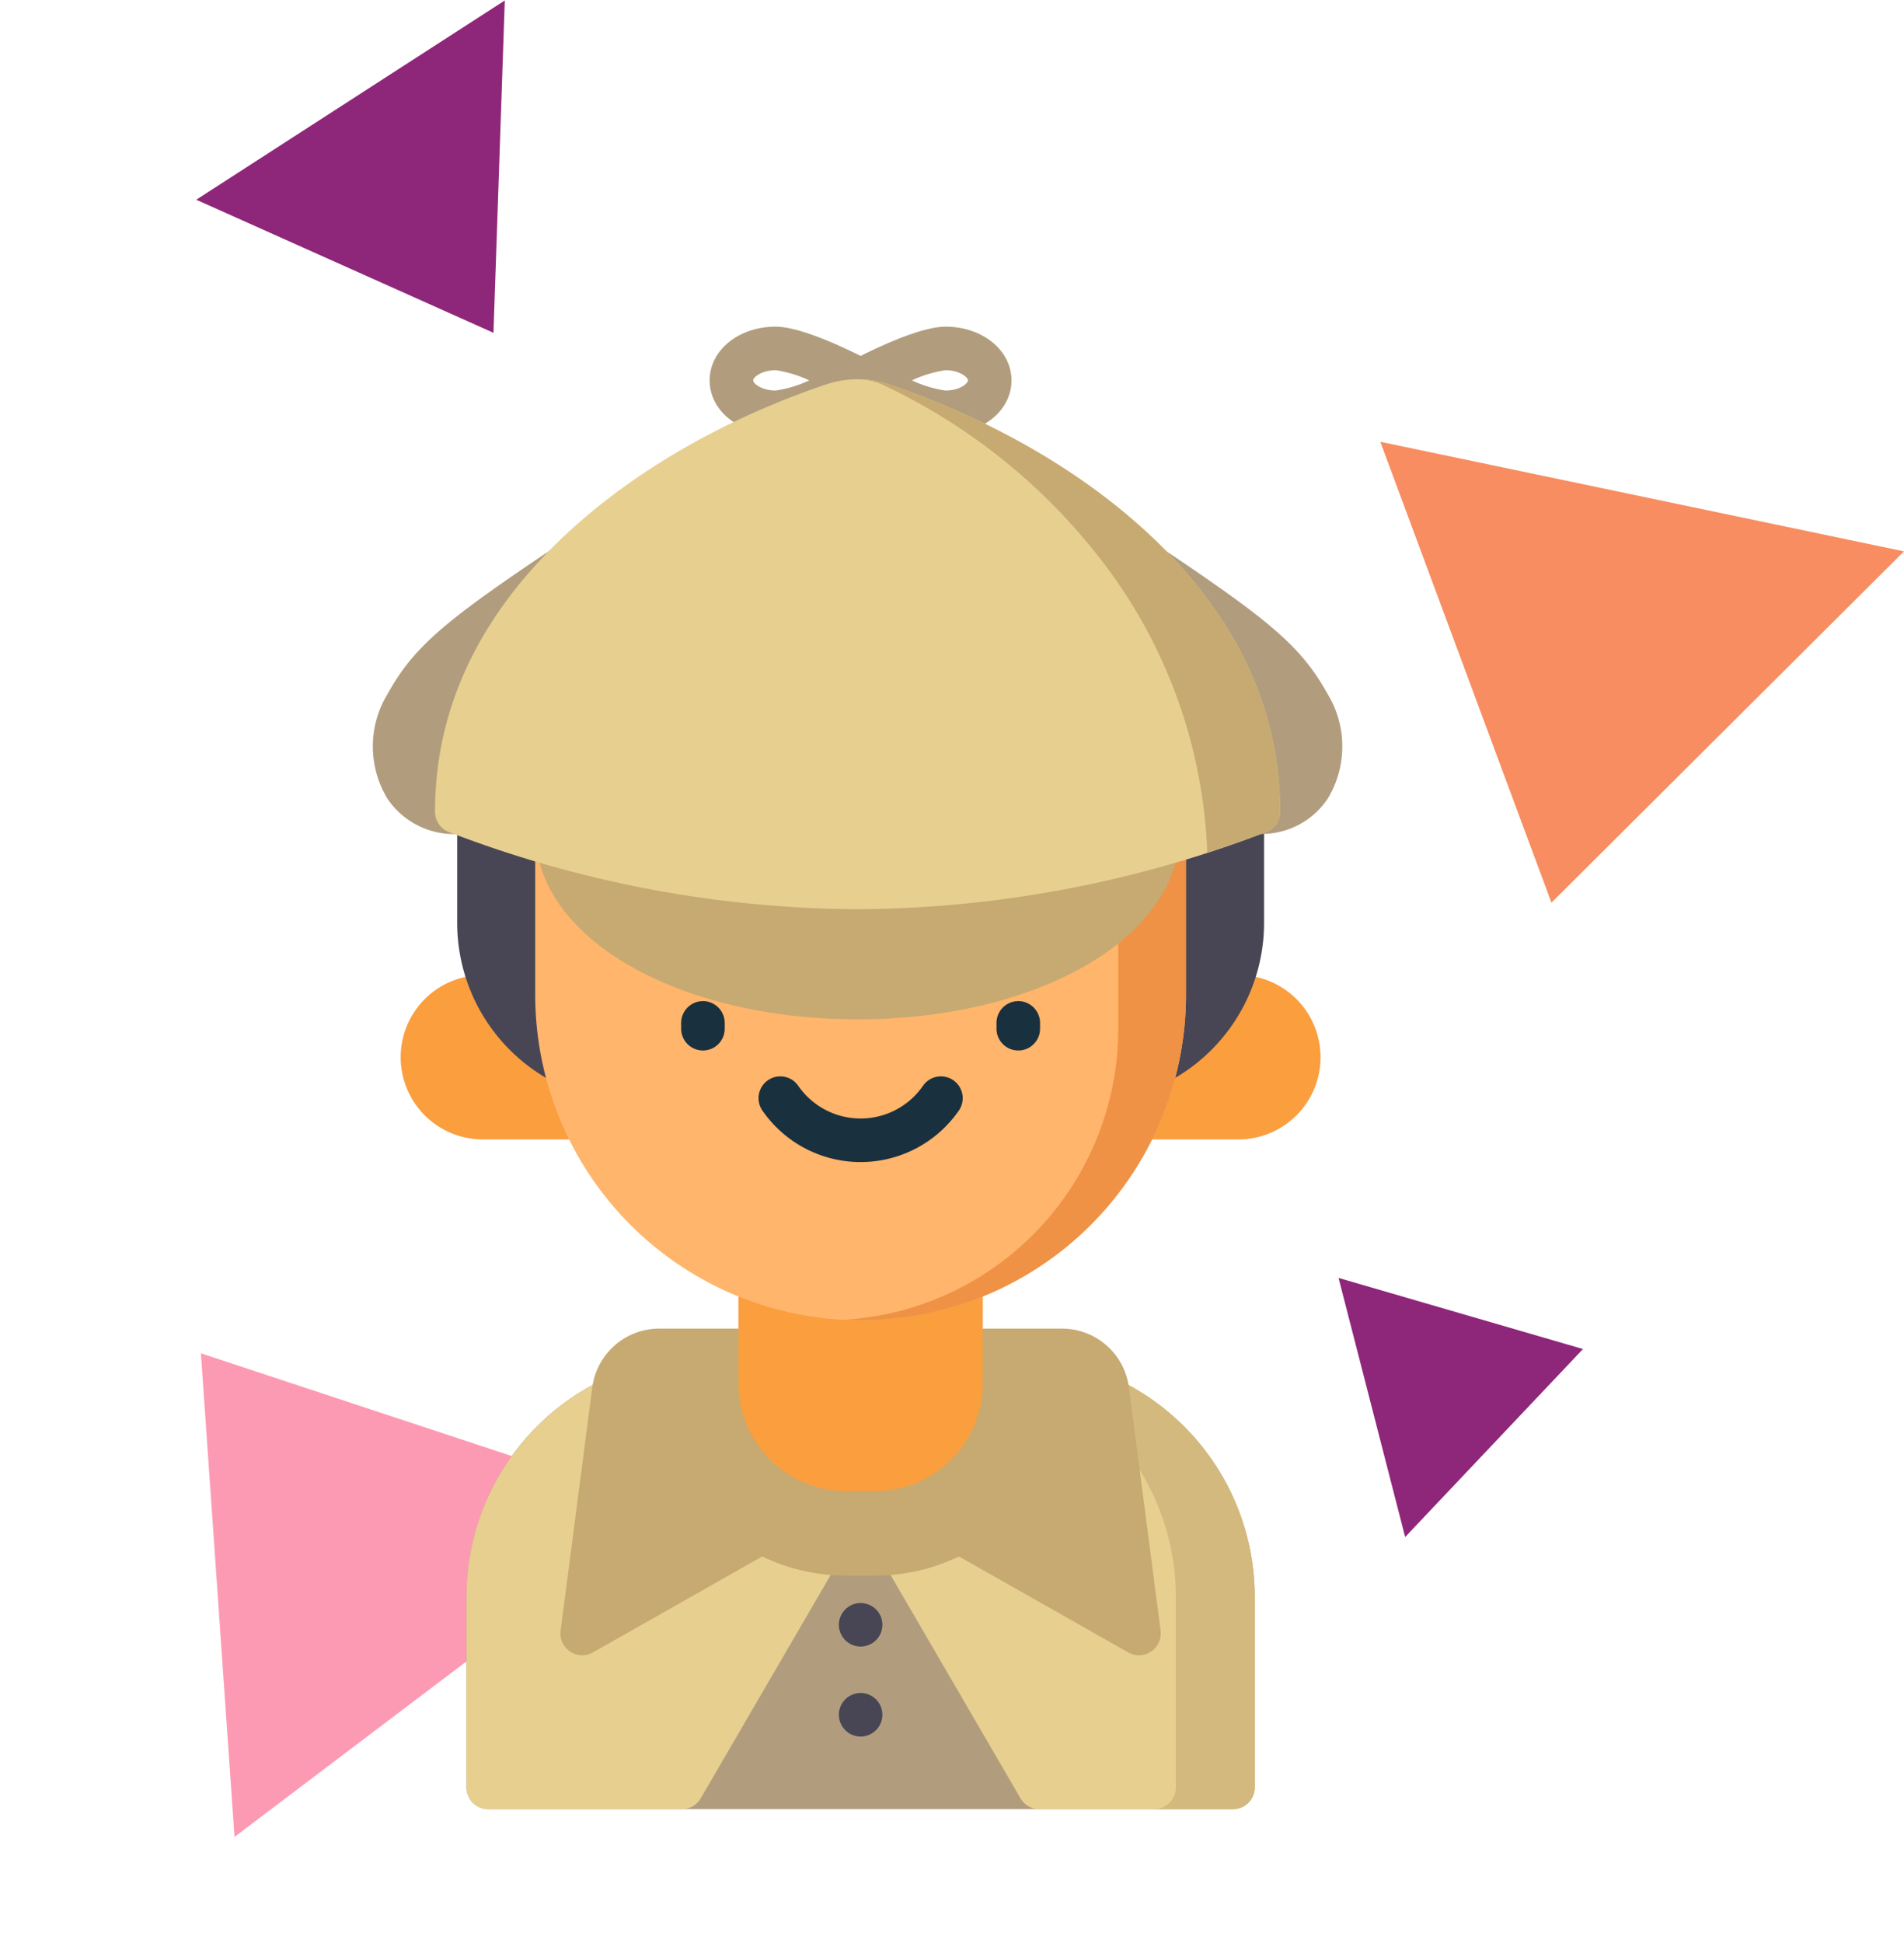<?xml version="1.0" encoding="utf-8"?>
<svg xmlns="http://www.w3.org/2000/svg" width="154.193" height="157.278" viewBox="0 0 154.193 157.278">
  <g id="Grupo_168" data-name="Grupo 168" transform="translate(-1013.807 -3934.058)">
    <path id="Trazado_136" data-name="Trazado 136" d="M-372.544,637.216l14.4-15.215-19.794-5.756Z" transform="translate(1500.146 3421.256)" fill="#8e2679"/>
    <path id="Trazado_138" data-name="Trazado 138" d="M-507.125,451.493l16.636-20.456-25.743-7.852Z" transform="matrix(0.259, 0.966, -0.966, 0.259, 1597.188, 4323.171)" fill="#8e2679"/>
    <path id="Trazado_137" data-name="Trazado 137" d="M17.177,0,39.106,32.54,0,40.652Z" transform="translate(1047.674 4091.336) rotate(-150)" fill="#fd9ab3"/>
    <g id="_003-detective" data-name="003-detective" transform="translate(1044 3960.5)">
      <path id="Trazado_68" data-name="Trazado 68" d="M224.153,0c-1.877,0-5.135,1.5-6.875,2.367C215.538,1.5,212.28,0,210.4,0c-3,0-5.347,1.91-5.347,4.348S207.4,8.7,210.4,8.7c1.877,0,5.135-1.5,6.875-2.367,1.74.872,5,2.367,6.875,2.367,3,0,5.347-1.91,5.347-4.348S227.151,0,224.153,0ZM210.4,5.171c-1.133,0-1.822-.571-1.822-.823s.688-.823,1.822-.823a9.762,9.762,0,0,1,2.719.823A9.765,9.765,0,0,1,210.4,5.171Zm13.75,0a9.765,9.765,0,0,1-2.719-.823,9.765,9.765,0,0,1,2.719-.823c1.133,0,1.822.571,1.822.823S225.287,5.171,224.153,5.171Z" transform="translate(-177.776)" fill="#b19d7d"/>
      <g id="Grupo_15" data-name="Grupo 15" transform="translate(2.256 52.479)">
        <path id="Trazado_69" data-name="Trazado 69" d="M105.243,223.99h11.6V237.3h-11.6a6.653,6.653,0,1,1,0-13.306Z" transform="translate(-98.59 -223.99)" fill="#fa9e3e"/>
        <path id="Trazado_70" data-name="Trazado 70" d="M349.452,223.99h-11.6V237.3h11.6a6.653,6.653,0,0,0,0-13.306Z" transform="translate(-281.612 -223.99)" fill="#fa9e3e"/>
      </g>
      <path id="Trazado_71" data-name="Trazado 71" d="M165.622,355.94H140.741a19.473,19.473,0,0,0-19.476,19.478v15.44a1.763,1.763,0,0,0,1.763,1.763h60.307a1.763,1.763,0,0,0,1.763-1.763v-15.44A19.5,19.5,0,0,0,165.622,355.94Z" transform="translate(-113.68 -272.621)" fill="#b19d7d"/>
      <path id="Trazado_72" data-name="Trazado 72" d="M271.6,355.94h-.029a1.763,1.763,0,0,0-1.374.658l-10,12.432a1.763,1.763,0,0,0-.15,1.992l12.063,20.723a1.763,1.763,0,0,0,1.523.876h15.681a1.763,1.763,0,0,0,1.763-1.763v-15.44A19.5,19.5,0,0,0,271.6,355.94Z" transform="translate(-219.658 -272.621)" fill="#e7cf90"/>
      <path id="Trazado_73" data-name="Trazado 73" d="M305.441,355.94h-.029a1.763,1.763,0,0,0-1.367.651,19.511,19.511,0,0,1,14.486,18.827v15.44a1.763,1.763,0,0,1-1.763,1.763h6.386a1.763,1.763,0,0,0,1.763-1.763v-15.44A19.5,19.5,0,0,0,305.441,355.94Z" transform="translate(-253.499 -272.621)" fill="#d3b97d"/>
      <path id="Trazado_74" data-name="Trazado 74" d="M152.145,369.03l-10-12.432a1.763,1.763,0,0,0-1.374-.658h-.029a19.473,19.473,0,0,0-19.476,19.478v15.44a1.763,1.763,0,0,0,1.763,1.763h15.681a1.762,1.762,0,0,0,1.523-.876l12.063-20.723A1.761,1.761,0,0,0,152.145,369.03Z" transform="translate(-113.679 -272.621)" fill="#e7cf90"/>
      <path id="Trazado_75" data-name="Trazado 75" d="M202.237,370.952l-2.567-19.7h0a5.467,5.467,0,0,0-5.408-4.748H161.624a5.468,5.468,0,0,0-5.408,4.748l-2.567,19.7a1.763,1.763,0,0,0,2.617,1.761l13.712-7.768a15.662,15.662,0,0,0,6.791,1.552h2.346a15.653,15.653,0,0,0,6.792-1.552l13.712,7.768a1.763,1.763,0,0,0,2.617-1.761Z" transform="translate(-138.441 -265.4)" fill="#c6aa71"/>
      <path id="Trazado_76" data-name="Trazado 76" d="M234.746,267.73v22.856a8.722,8.722,0,0,1-8.722,8.721h-2.348a8.722,8.722,0,0,1-8.721-8.721V267.73Z" transform="translate(-185.349 -205.045)" fill="#fa9e3e"/>
      <path id="Trazado_77" data-name="Trazado 77" d="M118.056,148.59v13.46A14.543,14.543,0,0,0,132.6,176.593h36.255A14.543,14.543,0,0,0,183.4,162.05V148.59Z" transform="translate(-111.225 -113.794)" fill="#484655"/>
      <path id="Trazado_78" data-name="Trazado 78" d="M171.293,170.285h0a26.352,26.352,0,0,1-26.352-26.352V117.281h52.7v26.652A26.352,26.352,0,0,1,171.293,170.285Z" transform="translate(-131.791 -89.855)" fill="#ffb56b"/>
      <path id="Trazado_79" data-name="Trazado 79" d="M230.154,265.911a9.676,9.676,0,0,1-7.952-4.169,1.763,1.763,0,0,1,2.9-2.007,6.143,6.143,0,0,0,10.107,0,1.763,1.763,0,0,1,2.9,2.007A9.676,9.676,0,0,1,230.154,265.911Z" transform="translate(-190.652 -198.289)" fill="#19303f"/>
      <path id="Trazado_80" data-name="Trazado 80" d="M273.322,117.281v29.395a23.61,23.61,0,0,1-22.281,23.571q.7.037,1.414.038h0a26.352,26.352,0,0,0,26.352-26.352V117.281Z" transform="translate(-212.953 -89.855)" fill="#ef9245"/>
      <g id="Grupo_16" data-name="Grupo 16" transform="translate(24.971 54.595)">
        <path id="Trazado_81" data-name="Trazado 81" d="M305.642,236.958a1.763,1.763,0,0,1-1.763-1.763v-.47a1.763,1.763,0,1,1,3.526,0v.47A1.763,1.763,0,0,1,305.642,236.958Z" transform="translate(-278.342 -232.962)" fill="#19303f"/>
        <path id="Trazado_82" data-name="Trazado 82" d="M196.995,236.958a1.763,1.763,0,0,1-1.763-1.763v-.47a1.763,1.763,0,1,1,3.526,0v.47A1.763,1.763,0,0,1,196.995,236.958Z" transform="translate(-195.232 -232.962)" fill="#19303f"/>
      </g>
      <path id="Trazado_83" data-name="Trazado 83" d="M171.156,110.425c-14.618,0-26.069,6.635-26.069,15.106s11.451,15.106,26.069,15.106,26.069-6.635,26.069-15.106S185.775,110.425,171.156,110.425Z" transform="translate(-131.903 -84.569)" fill="#c6aa71"/>
      <path id="Trazado_84" data-name="Trazado 84" d="M166.3,48.427h0c-2.551-4.586-5.721-6.688-19.063-15.539-2.192-1.454-4.667-3.1-7.465-4.965a20.95,20.95,0,0,0-23.043,0c-2.8,1.869-5.273,3.51-7.465,4.965C95.918,41.738,92.748,43.841,90.2,48.426a8.16,8.16,0,0,0-.021,8.505,6.507,6.507,0,0,0,6.2,2.812h63.738q.38.038.752.038a6.433,6.433,0,0,0,5.45-2.85A8.16,8.16,0,0,0,166.3,48.427Z" transform="translate(-88.993 -18.719)" fill="#b19d7d"/>
      <path id="Trazado_85" data-name="Trazado 85" d="M168.078,30.516c-7.363-6.8-16.25-10.425-20.891-11.978a7.985,7.985,0,0,0-5.107,0h0c-4.641,1.553-13.528,5.174-20.891,11.978-7.149,6.606-10.774,14.212-10.774,22.608a1.763,1.763,0,0,0,1.14,1.649,93.477,93.477,0,0,0,33.079,6.243,93.476,93.476,0,0,0,33.079-6.243,1.763,1.763,0,0,0,1.14-1.649C178.852,44.729,175.227,37.122,168.078,30.516Z" transform="translate(-105.379 -13.86)" fill="#e7cf90"/>
      <path id="Trazado_86" data-name="Trazado 86" d="M280.562,30.562c-7.363-6.8-16.25-10.425-20.891-11.978a8.055,8.055,0,0,0-2.211-.405,5.071,5.071,0,0,1,1.774.468,48.075,48.075,0,0,1,17.315,13.759,41.149,41.149,0,0,1,8.89,24.074q2.383-.769,4.757-1.66a1.763,1.763,0,0,0,1.14-1.649C291.336,44.774,287.711,37.168,280.562,30.562Z" transform="translate(-217.863 -13.905)" fill="#c6aa71"/>
      <g id="Grupo_17" data-name="Grupo 17" transform="translate(37.739 103.313)">
        <path id="Trazado_87" data-name="Trazado 87" d="M251.319,444.528a1.722,1.722,0,0,1-.345-.035,1.66,1.66,0,0,1-.329-.1,1.626,1.626,0,0,1-.3-.16,1.651,1.651,0,0,1-.268-.221,1.765,1.765,0,0,1-.517-1.246,1.745,1.745,0,0,1,.035-.346,1.842,1.842,0,0,1,.1-.329,1.8,1.8,0,0,1,.162-.3,1.813,1.813,0,0,1,.489-.489,1.789,1.789,0,0,1,.3-.162,1.847,1.847,0,0,1,.329-.1,1.768,1.768,0,0,1,1.591.482,1.634,1.634,0,0,1,.221.268,1.786,1.786,0,0,1,.162.3,1.826,1.826,0,0,1,.1.329,1.705,1.705,0,0,1,.035.346,1.765,1.765,0,0,1-1.763,1.763Z" transform="translate(-249.556 -441.003)" fill="#484655"/>
        <path id="Trazado_88" data-name="Trazado 88" d="M251.319,475.529a1.724,1.724,0,0,1-.345-.035,1.811,1.811,0,0,1-.329-.1,1.778,1.778,0,0,1-.3-.162,1.774,1.774,0,0,1-.785-1.467,1.7,1.7,0,0,1,.035-.343,1.708,1.708,0,0,1,.261-.635,1.74,1.74,0,0,1,.221-.268,1.716,1.716,0,0,1,.268-.221,1.623,1.623,0,0,1,.3-.16,1.66,1.66,0,0,1,.329-.1,1.772,1.772,0,0,1,1.591.482,1.731,1.731,0,0,1,.221.268,1.713,1.713,0,0,1,.261.635,1.663,1.663,0,0,1,.035.343,1.765,1.765,0,0,1-1.763,1.763Z" transform="translate(-249.556 -464.718)" fill="#484655"/>
      </g>
    </g>
    <path id="Trazado_139" data-name="Trazado 139" d="M-586.519,491.73l-28.551,28.437-13.859-37.307Z" transform="translate(1754.519 3486.959)" fill="#f78d60"/>
  </g>
</svg>
